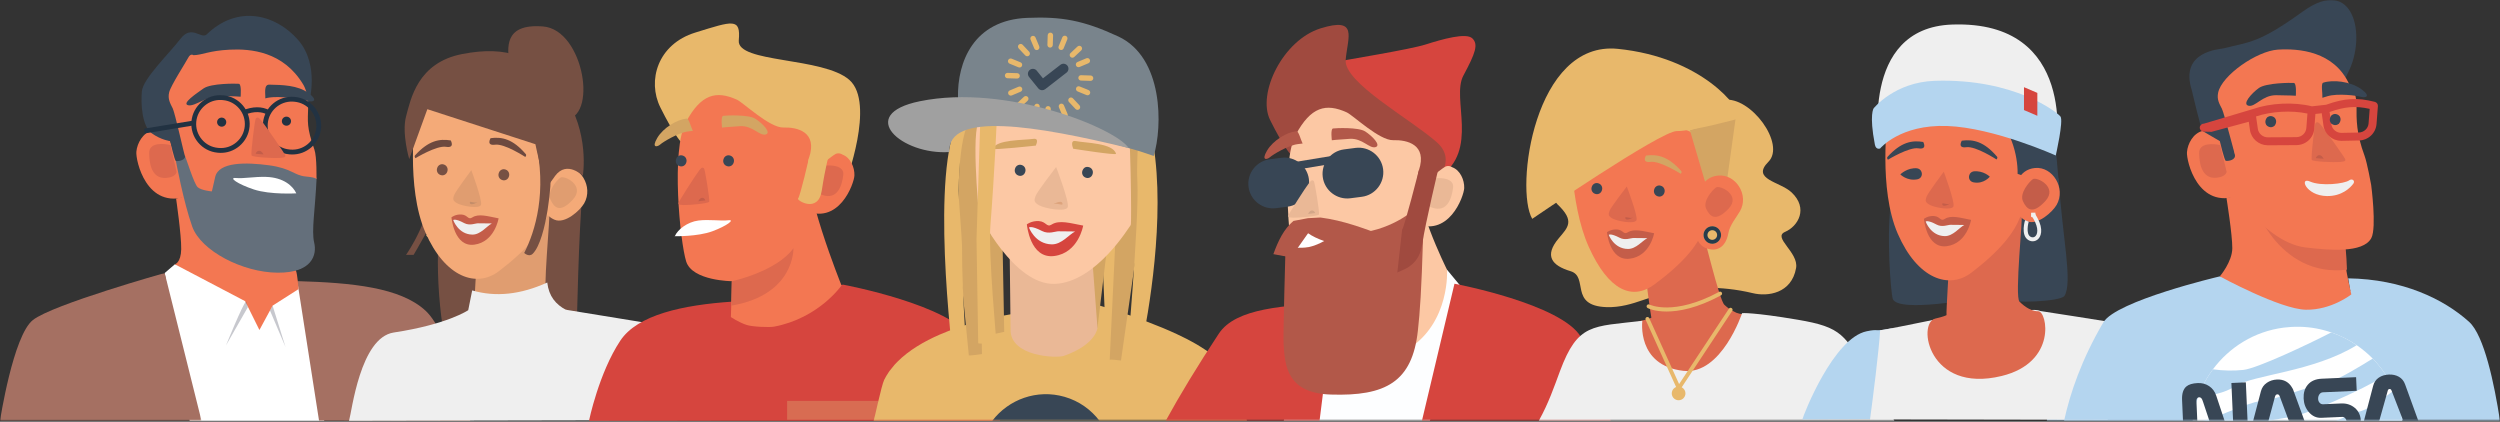 <?xml version="1.0" encoding="UTF-8"?>
<svg width="1257px" height="212px" viewBox="0 0 1257 212" version="1.1" xmlns="http://www.w3.org/2000/svg" xmlns:xlink="http://www.w3.org/1999/xlink">
    <rect x="0" y="0" width="1257" height="212" fill="#333333" stroke="none"/>
    <title>illlustration/teamA2</title>
    <defs>
        <polygon id="path-1" points="0 1.42108547e-14 101.326 1.42108547e-14 101.326 74.314 0 74.314"></polygon>
        <polygon id="path-3" points="0 211.585 1257 211.585 1257 0 0 0"></polygon>
    </defs>
    <g id="illlustration/teamA2" stroke="none" stroke-width="1" fill="none" fill-rule="evenodd">
        <g id="Group-256">
            <path d="M87.915,132.888 L82.805,137.271 L95.366,211.585 L162.917,211.585 C165.247,208.574 150.768,143.85 150.768,143.85 L87.915,132.888 Z" id="Fill-1" fill="#FFFFFF"></path>
            <path d="M103.817,92.938 C101.991,100.856 116.518,138.974 151.022,135.178 C150.94,127.826 150.115,119.537 150.115,119.537 C148.519,118.597 103.817,92.938 103.817,92.938" id="Fill-3" fill="#C1A7A7"></path>
            <path d="M150.282,100.277 C153.077,100.277 155.755,97.82 155.625,94.935 C155.495,92.04 153.278,89.592 150.282,89.592 C147.488,89.592 144.81,92.049 144.94,94.935 C145.07,97.829 147.287,100.277 150.282,100.277" id="Fill-5" fill="#DBC3C3"></path>
            <g id="Group-9" transform="translate(0.001, 137.271)">
                <mask id="mask-2" fill="white">
                    <use xlink:href="#path-1"></use>
                </mask>
                <g id="Clip-8"></g>
                <path d="M82.804,1.42108547e-14 C82.804,1.42108547e-14 26.523,15.8 16.554,23.624 C6.585,31.449 0,74.314 0,74.314 L101.326,74.314 L82.804,1.42108547e-14 Z" id="Fill-7" fill="#A57062" mask="url(#mask-2)"></path>
            </g>
            <path d="M149.475,141.353 C177.048,142.161 201.33,144.496 213.973,156.23 C226.616,167.964 236.427,211.585 236.427,211.585 L160.407,211.477 L149.475,141.353 Z" id="Fill-10" fill="#A57062"></path>
            <path d="M148.797,136.043 C149.576,137.891 150.101,145.368 150.101,145.368 L137.06,153.683 L130.437,165.924 L123.253,151.434 L87.915,132.887 C87.915,132.887 90.982,132.179 91.112,125.273 C91.243,118.368 88.54,99.885 88.54,99.885 C88.54,99.885 97.183,97.168 98.537,98.775 C99.892,100.382 148.797,136.043 148.797,136.043" id="Fill-12" fill="#F37752"></path>
            <path d="M76.542,65.636 C71.941,66.698 68.967,71.862 68.564,76.272 C68.161,80.683 73.639,105.642 94.296,98.635 L85.569,70.908 C85.569,70.908 81.236,69.03 79.341,67.868 C77.445,66.707 76.542,65.636 76.542,65.636" id="Fill-14" fill="#F37752"></path>
            <path d="M85.736,72.949 C82.457,72.106 75.012,71.426 75.016,76.862 C75.02,82.297 76.251,91.288 85.401,89.175 C88.469,88.467 88.8,86.54 88.8,86.54 L85.736,72.949 Z" id="Fill-16" fill="#DD694E"></path>
            <path d="M159.2,89.402 C158.49,105.396 156.523,115.93 157.971,121.992 C159.419,128.054 157.08,137.229 139.575,137.112 C122.07,136.996 101.039,126.18 96.654,113.921 C92.269,101.661 88.444,80.945 88.444,80.945 L93.109,78.761 C93.109,78.761 145.353,79.333 145.805,79.869 C146.256,80.404 159.2,89.402 159.2,89.402" id="Fill-18" fill="#646F7B"></path>
            <path d="M103.982,17.247 C101.14,20.003 96.444,12.111 90.765,19.5 C85.086,26.887 71.921,39.52 71.339,45.889 C70.758,52.261 71.401,63.468 76.252,66.984 C81.102,70.499 85.569,70.907 85.569,70.907 C85.569,70.907 87.747,80.772 88.444,80.945 C89.14,81.117 92.659,80.944 93.109,78.761 C93.558,76.579 89.125,59.373 86.82,54.468 C84.516,49.565 155.219,52.109 155.219,52.109 C155.219,52.109 161.109,32.843 149.776,19.948 C138.443,7.053 119.355,2.345 103.982,17.247" id="Fill-20" fill="#384655"></path>
            <path d="M97.268,27.752 C101.779,27.67 104.981,25.492 115.538,24.974 C126.094,24.455 142.405,25.888 152.37,42.356 C152.37,42.356 155.119,46.377 154.944,53.773 C154.769,61.169 154.087,63.914 158.065,75.148 C159.392,78.896 159.121,90.226 159.121,90.226 C159.121,90.226 159.707,89.291 153.751,88.747 C147.796,88.203 146.62,84.637 135.25,83.104 C123.88,81.572 109.894,81.283 108.185,89.032 C106.476,96.782 106.491,96.239 106.491,96.239 C106.491,96.239 101.246,95.777 99.395,94.126 C97.544,92.474 93.561,79.297 93.109,78.761 C92.658,78.226 88.086,57.055 86.821,54.469 C85.556,51.883 84.246,49.786 85.055,46.402 C85.865,43.017 93.436,31.355 94.652,28.995 C95.869,26.636 97.268,27.752 97.268,27.752" id="Fill-22" fill="#F37752"></path>
            <path d="M133.388,49.468 C133.567,47.508 132.434,42.498 135.341,42.556 C142.053,42.691 149.728,42.84 155.114,46.81 C160.499,50.78 156.935,51.442 154.995,50.771 C153.054,50.1 143.526,48.503 137.448,48.851 C134.773,49.003 133.388,49.468 133.388,49.468" id="Fill-24" fill="#384655"></path>
            <path d="M120.985,48.632 C120.985,48.632 121.567,42.262 120.078,42.126 C118.589,41.99 106.092,41.836 102.349,44.459 C98.607,47.082 91.175,52.107 94.605,52.915 C98.034,53.722 104.021,48.071 111.014,48.215 C118.007,48.36 120.985,48.632 120.985,48.632" id="Fill-26" fill="#384655"></path>
            <path d="M148.988,97.215 C147.316,93.603 142.655,89.201 133.73,88.944 C127.752,88.771 122.635,89.867 118.665,89.504 C114.695,89.141 119.389,92.535 127.647,95.266 C135.905,97.997 148.988,97.215 148.988,97.215" id="Fill-28" fill="#FFFFFF"></path>
            <path d="M111.695,59.146 L111.636,59.141 C110.388,59.027 109.273,59.955 109.159,61.203 C109.046,62.452 109.974,63.566 111.222,63.68 L111.279,63.686 C112.528,63.8 113.642,62.872 113.757,61.623 L113.757,61.623 C113.871,60.375 112.942,59.26 111.695,59.146" id="Fill-30" fill="#223242"></path>
            <path d="M144.267,58.663 L144.209,58.657 C142.961,58.544 141.846,59.471 141.732,60.719 C141.618,61.968 142.546,63.083 143.794,63.197 L143.852,63.203 C145.101,63.316 146.215,62.389 146.329,61.139 C146.444,59.892 145.515,58.776 144.267,58.663" id="Fill-32" fill="#223242"></path>
            <path d="M111.049,50.264 C108.117,50.178 105.279,51.159 102.988,53.067 C100.502,55.137 98.972,58.037 98.68,61.234 C98.389,64.431 99.367,67.561 101.437,70.047 C103.507,72.533 106.407,74.063 109.605,74.355 L109.944,74.386 C113.16,74.677 116.269,73.699 118.756,71.629 C121.241,69.559 122.772,66.658 123.064,63.462 C123.355,60.264 122.377,57.135 120.307,54.648 C118.237,52.162 115.337,50.633 112.139,50.34 L111.8,50.309 C111.548,50.286 111.299,50.271 111.049,50.264 M110.628,76.857 C110.327,76.849 110.025,76.83 109.722,76.802 L109.383,76.771 C105.542,76.42 102.058,74.584 99.572,71.599 C97.088,68.615 95.913,64.856 96.264,61.013 C96.615,57.172 98.451,53.687 101.436,51.202 C104.419,48.718 108.181,47.542 112.022,47.893 L112.361,47.924 C116.203,48.276 119.687,50.112 122.172,53.096 C124.656,56.08 125.831,59.84 125.48,63.682 C125.129,67.524 123.292,71.009 120.308,73.494 C117.559,75.783 114.152,76.96 110.628,76.857" id="Fill-34" fill="#223242"></path>
            <path d="M147.006,51.078 C140.69,50.893 135.22,55.67 134.637,62.049 C134.033,68.677 138.934,74.564 145.563,75.169 L145.902,75.2 C152.549,75.812 158.416,70.905 159.022,64.275 C159.314,61.078 158.335,57.949 156.264,55.462 C154.194,52.976 151.294,51.446 148.098,51.154 L147.758,51.123 C147.507,51.1 147.255,51.085 147.006,51.078 M146.583,77.671 C146.284,77.662 145.983,77.644 145.681,77.616 L145.341,77.585 C137.381,76.858 131.495,69.789 132.221,61.828 C132.949,53.866 140.009,47.967 147.98,48.707 L148.319,48.738 C152.16,49.089 155.644,50.926 158.129,53.91 C160.614,56.894 161.789,60.654 161.438,64.496 C160.738,72.154 154.169,77.892 146.583,77.671" id="Fill-36" fill="#223242"></path>
            <path d="M122.825,57.828 L121.852,55.606 C126.815,53.432 131.891,53.382 135.434,55.469 L134.202,57.559 C131.984,56.252 127.83,55.636 122.825,57.828" id="Fill-38" fill="#223242"></path>
            <polygon id="Fill-40" fill="#223242" points="72.761 67.079 72.495 64.668 97.269 60.616 97.535 63.028"></polygon>
            <path d="M131.083,60.241 C133.577,63.198 143.501,77.681 143.458,78.172 C143.412,78.662 143.863,79.197 140.841,79.415 C137.819,79.633 126.856,79.126 126.448,78.1 C126.041,77.075 128.105,59.969 128.645,59.524 C129.186,59.08 129.727,58.635 131.083,60.241" id="Fill-42" fill="#DD694E"></path>
            <path d="M132.494,77.664 C131.229,75.078 129.199,75.387 128.524,77.301 L132.494,77.664 Z" id="Fill-44" fill="#C45D49"></path>
            <path d="M123.742,151.485 C121.917,153.189 113.631,173.669 113.631,173.669 L124.61,154.467 L123.742,151.485 Z" id="Fill-46" fill="#2D2E44" opacity="0.265"></path>
            <polygon id="Fill-48" fill="#2D2E44" opacity="0.265" points="137.06 153.683 143.587 174.547 135.741 156.122"></polygon>
            <path d="M280.636,189.006 L281.978,189.049 C282.194,189.055 282.365,189.238 282.358,189.453 L282.315,190.795 C282.308,191.011 282.126,191.182 281.91,191.175 L280.568,191.132 C280.353,191.125 280.182,190.943 280.189,190.728 L280.231,189.386 C280.238,189.17 280.42,188.999 280.636,189.006" id="Fill-50" fill="#F4AA78"></path>
            <path d="M292.861,97.618 C291.004,114.24 289.966,165.608 289.966,165.608 C289.966,165.608 275.601,167.801 274.562,165.876 C273.524,163.951 274.507,109.875 274.507,109.875 L292.861,97.618 Z" id="Fill-52" fill="#765043"></path>
            <path d="M221.311,112.859 C218.1,133.189 221.913,178.425 228.762,182.048 C235.611,185.672 260.264,144.364 260.264,144.364 C260.264,144.364 257.592,124.605 252.832,124.454 C248.072,124.302 221.311,112.859 221.311,112.859" id="Fill-54" fill="#765043"></path>
            <path d="M251.618,203.387 L255.554,203.512 C256.187,203.532 256.688,204.066 256.668,204.699 L256.537,208.837 C256.517,209.469 255.983,209.971 255.35,209.95 L251.414,209.826 C250.781,209.805 250.28,209.271 250.3,208.639 L250.431,204.501 C250.451,203.868 250.985,203.367 251.618,203.387" id="Fill-56" fill="#EFEFEF"></path>
            <path d="M216.072,92.161 C217.91,108.798 204.162,128.14 204.162,128.14 L207.963,128.14 C207.963,128.14 219.484,108.828 220.887,102.973 C222.29,97.119 216.072,92.161 216.072,92.161" id="Fill-58" fill="#765043"></path>
            <path d="M221.093,108.16 C217.91,114.637 214.298,118.427 214.298,118.427 C214.298,118.427 215.719,120.245 217.434,119.183 C219.996,117.597 223.224,112.693 223.421,110.687 C223.75,107.338 221.093,108.16 221.093,108.16" id="Fill-60" fill="#E8B86B"></path>
            <path d="M276.134,106.275 C276.996,107.343 272.473,148.482 275.071,150.931 C275.99,151.798 280.011,155.827 284.461,155.727 C288.95,155.627 285.096,169.863 265.229,171.85 C227.474,175.625 223.37,161.49 232.776,159.397 C236.92,158.474 238.383,157.718 238.363,157.674 C238.079,157.066 239.871,128.583 239.871,128.583 L276.134,106.275 Z" id="Fill-62" fill="#E09D70"></path>
            <path d="M208.599,58.115 C208.883,58.723 203.941,94.009 213.856,116.784 C223.77,139.56 239.651,144.92 250.889,136.311 C262.127,127.701 278.863,112.973 276.895,97.095 C276.474,93.698 284.304,68.468 271.685,59.757 C223.855,26.74 208.599,58.115 208.599,58.115" id="Fill-64" fill="#F4AA78"></path>
            <path d="M236.984,85.553 C236.984,85.553 228.933,96.318 228.323,98.122 C227.712,99.925 227.407,100.827 229.873,102.218 C232.34,103.609 241.092,105.233 241.856,102.978 C242.619,100.724 236.984,85.553 236.984,85.553" id="Fill-66" fill="#E09D70"></path>
            <path d="M240.025,101.68 C237.949,102.342 235.8,100.581 236.263,102.123 C236.727,103.666 240.225,101.616 240.025,101.68" id="Fill-68" fill="#C48D69"></path>
            <path d="M250.7,109.789 C245.283,108.76 240.646,107.232 237.428,109.349 C235.31,110.743 235.199,108.072 232.09,107.856 C228.98,107.641 226.994,109.276 226.994,109.276 C226.994,109.276 228.242,124.389 238.499,123.014 C248.757,121.638 250.7,109.789 250.7,109.789" id="Fill-70" fill="#C45D49"></path>
            <path d="M247.277,112.375 C247.404,112.324 243.117,112.314 240.343,112.273 C239.035,112.254 236.16,113.644 233.41,112.171 C228.703,109.653 227.885,110.658 227.885,110.658 C227.885,110.658 230.409,117.855 237.48,117.958 C241.64,118.019 244.849,113.59 247.277,112.375 C248.079,111.974 247.277,112.375 247.277,112.375" id="Fill-72" fill="#EFEFEF"></path>
            <path d="M254.319,85.299 L254.117,85.225 C252.779,84.746 251.301,85.484 250.833,86.865 L250.763,87.075 C250.295,88.457 251.007,89.981 252.345,90.46 L252.547,90.534 C253.885,91.013 255.362,90.275 255.83,88.894 L255.901,88.684 C256.369,87.302 255.657,85.778 254.319,85.299" id="Fill-74" fill="#765043"></path>
            <path d="M223.348,82.781 L223.146,82.708 C221.808,82.228 220.33,82.966 219.862,84.348 L219.792,84.557 C219.324,85.939 220.036,87.463 221.374,87.943 L221.576,88.016 C222.914,88.496 224.391,87.758 224.859,86.376 L224.93,86.167 C225.398,84.785 224.686,83.261 223.348,82.781" id="Fill-76" fill="#765043"></path>
            <path d="M226.636,70.606 C220.921,69.672 215.454,70.695 208.728,78.064 C208.096,78.757 208.914,79.532 208.914,79.532 C208.914,79.532 219.571,73.03 224.245,73.821 C228.92,74.613 226.636,70.606 226.636,70.606" id="Fill-78" fill="#6D493F"></path>
            <path d="M246.671,69.468 C252.413,68.703 257.845,69.886 264.336,77.448 C264.947,78.159 264.104,78.91 264.104,78.91 C264.104,78.91 253.656,72.099 248.959,72.752 C244.262,73.406 246.671,69.468 246.671,69.468" id="Fill-80" fill="#6D493F"></path>
            <path d="M282.867,83.699 C291.69,82.856 298.518,93.867 293.719,102.259 C291.74,105.719 284.102,112.772 278.812,110.469 C268.987,106.192 273.118,93.65 273.118,93.65 C273.118,93.65 274.044,84.542 282.867,83.699" id="Fill-82" fill="#F4AA78"></path>
            <path d="M281.773,89.314 C283.693,87.98 294.551,93.276 288.034,100.352 C281.516,107.427 278.634,104.37 276.789,100.421 C274.944,96.472 279.853,90.647 281.773,89.314" id="Fill-84" fill="#E09D70"></path>
            <path d="M255.746,31.02 C255.746,25.181 252.427,11.65 273.065,13.306 C293.702,14.962 301.001,60.217 283.483,60.217 C265.965,60.217 255.746,31.02 255.746,31.02" id="Fill-86" fill="#765043"></path>
            <path d="M214.87,54.904 C214.717,55.366 205.762,79.992 205.762,79.992 C205.762,79.992 201.893,66.914 204.189,58.444 C206.485,49.974 209.921,31.513 232.388,27.167 C254.856,22.821 269.851,27.906 283.294,47.235 C296.736,66.565 293.044,88.404 293.044,88.404 C293.044,88.404 285.097,80.457 279.137,88.404 C277.451,90.652 276.11,93.32 274.724,92.86 C273.338,92.401 269.203,72.51 269.203,72.51 L214.87,54.904 Z" id="Fill-88" fill="#765043"></path>
            <path d="M269.202,70.523 C275.163,96.351 269.202,116.219 263.563,127.182 C263.563,127.182 265.978,129.498 267.899,127.552 C275.163,120.193 277.582,88.825 276.707,88.661" id="Fill-90" fill="#765043"></path>
            <path d="M362.152,211.217 C362.152,206.669 352.457,168.37 325.412,162.4 L284.461,155.728 C279.573,153.112 275.974,149.095 275.163,142.048 C261.789,148.133 249.202,149.479 237.414,146.021 L235.427,155.955 C235.427,155.955 225.074,163.087 197.952,167.192 C181.082,169.744 176.874,207.11 175.495,211.585 L362.152,211.217 Z" id="Fill-92" fill="#EFEFEF"></path>
            <path d="M425.101,91.866 C425.101,91.866 440.266,51.873 427.088,40.21 C413.909,28.546 370.436,31.808 371.458,20.342 C372.479,8.875 368.583,10.505 349.603,16.368 C330.623,22.231 325.351,40.596 332.027,54.01 C338.703,67.424 342.154,71.074 342.154,71.074" id="Fill-94" fill="#E8B86B"></path>
            <path d="M502.868,211.585 C500.409,195.122 496.186,183.885 488.075,170.068 C478.268,153.359 424.466,143.229 424.466,143.229 L423.904,143.126 L368.189,152.356 L368.276,151.654 C343.25,153.337 320.499,158.268 311.854,171.337 C301.084,187.62 296.144,211.585 296.144,211.585 L502.868,211.585 Z" id="Fill-96" fill="#D6453E"></path>
            <path d="M423.586,77.724 C427.621,79.191 429.733,84.17 429.608,88.186 C429.483,92.203 421.777,114.072 403.909,105.472 L402.515,91.151 C402.515,91.151 418.299,78.238 420.139,77.403 C421.978,76.567 423.586,77.724 423.586,77.724" id="Fill-98" fill="#F37752"></path>
            <path d="M414.761,83.316 C417.814,82.92 424.608,83.133 424.003,88.028 C423.397,92.922 421.291,100.882 413.266,97.965 C410.576,96.987 410.491,95.215 410.491,95.215 L414.761,83.316 Z" id="Fill-100" fill="#DD694E"></path>
            <path d="M370.559,50.143 C373.719,51.577 386.982,64.333 393.907,64.114 C400.833,63.895 411.169,66.246 406.803,79.279 C402.438,92.313 423.115,143.522 423.115,143.522 C423.115,143.522 411.733,160.004 389.165,164.242 C386.923,164.663 378.396,164.357 375.432,163.39 C371.409,162.078 367.485,159.417 367.485,159.417 L368.053,141.39 C368.053,141.39 348.072,141.263 345.005,131.46 C341.938,121.658 337.307,75.51 344.878,61.41 C352.465,47.278 360.071,45.384 370.559,50.143" id="Fill-102" fill="#F37752"></path>
            <path d="M367.856,141.445 C367.856,141.445 390.497,136.572 398.937,124.806 C398.937,124.806 399.799,148.237 367.766,153.661 L367.856,141.445 Z" id="Fill-104" fill="#DD694E"></path>
            <path d="M348.362,65.8 C347.511,64.23 346.382,59.495 345.23,59.607 C340.526,60.062 333.534,64.141 330.453,69.382 C327.373,74.623 330.588,73.898 331.969,72.643 C333.351,71.387 341.108,66.68 345.944,66.093 L348.362,65.8 Z" id="Fill-106" fill="#D3A563"></path>
            <path d="M363.048,64.156 C363.048,64.156 362.301,58.4 363.649,58.226 C364.997,58.051 376.348,57.482 379.838,59.731 C383.329,61.98 388.063,66.769 384.974,67.619 C381.886,68.469 378.443,63.063 372.094,63.435 C365.744,63.807 363.048,64.156 363.048,64.156" id="Fill-108" fill="#D3A563"></path>
            <path d="M339.324,118.721 C340.719,115.389 345.71,111.591 351.103,110.893 C356.496,110.195 362.568,111.209 366.163,110.743 C369.758,110.278 365.609,113.516 358.199,116.277 C350.789,119.037 338.875,118.779 338.875,118.779" id="Fill-110" fill="#FFFFFF"></path>
            <path d="M351.777,85.377 C349.612,88.144 341.09,101.617 341.147,102.06 C341.205,102.503 340.813,103.004 343.567,103.097 C346.32,103.191 356.265,102.353 356.599,101.41 C356.934,100.466 354.473,85.028 353.967,84.643 C353.46,84.259 352.953,83.874 351.777,85.377" id="Fill-112" fill="#DD694E"></path>
            <path d="M351.092,101.222 C352.153,98.834 354.008,99.044 354.687,100.756 L351.092,101.222 Z" id="Fill-114" fill="#C45D49"></path>
            <path d="M406.803,79.279 C406.803,79.279 402.248,99.048 401.26,99.813 C400.272,100.578 411.393,107.592 413.181,95.839 C414.969,84.086 416.907,77.3 416.907,77.3 L406.803,79.279 Z" id="Fill-116" fill="#E8B86B"></path>
            <path d="M343.485,78.295 L343.283,78.222 C341.945,77.742 340.467,78.48 339.999,79.862 L339.929,80.071 C339.461,81.453 340.173,82.977 341.511,83.457 L341.713,83.53 C343.051,84.01 344.528,83.272 344.996,81.89 L345.067,81.681 C345.535,80.299 344.823,78.775 343.485,78.295" id="Fill-118" fill="#384655"></path>
            <path d="M367.326,78.295 L367.124,78.222 C365.786,77.742 364.308,78.48 363.84,79.862 L363.77,80.071 C363.302,81.453 364.014,82.977 365.352,83.457 L365.554,83.53 C366.892,84.01 368.369,83.272 368.837,81.89 L368.908,81.681 C369.376,80.299 368.664,78.775 367.326,78.295" id="Fill-120" fill="#384655"></path>
            <mask id="mask-4" fill="white">
                <use xlink:href="#path-3"></use>
            </mask>
            <g id="Clip-123"></g>
            <polygon id="Fill-122" fill="#D86C52" mask="url(#mask-4)" points="395.769 211.102 441.609 211.102 441.609 201.572 395.769 201.572"></polygon>
            <path d="M626.959,211.585 C626.163,208.854 625.296,198.871 624.361,196.642 C623.755,195.213 623.119,193.891 622.453,192.649 C621.941,191.684 621.427,190.799 620.857,189.94 C620.625,189.553 620.367,189.165 620.107,188.804 C616.243,183.203 611.061,178.997 603.588,174.312 C602.232,173.455 600.821,172.624 599.3,171.816 C598.421,171.327 597.54,170.865 596.607,170.374 C596.233,170.173 595.833,169.97 595.432,169.795 C594.23,169.187 592.975,168.577 591.719,167.995 C587.042,165.813 582.115,163.785 577.345,161.979 C574.184,160.739 571.127,159.639 568.257,158.625 C567.104,158.209 565.977,157.821 564.903,157.461 C557.309,154.888 551.933,153.361 551.933,153.361 C551.77,153.383 551.579,153.404 551.361,153.451 C550.187,153.685 548.184,154.408 545.659,155.359 C538.657,158.065 527.738,162.818 519.49,165.458 L518.803,164.894 L517.64,163.935 L510.026,157.699 C509.917,157.723 509.235,157.837 508.09,158.045 C506.398,158.344 503.753,158.802 500.421,159.537 C498.482,159.937 496.351,160.438 494.027,161.016 C493.862,161.065 493.699,161.114 493.534,161.163 C491.211,161.74 488.747,162.448 486.173,163.234 C485.926,163.308 485.68,163.382 485.405,163.481 C483.762,163.972 482.091,164.515 480.417,165.113 C479.704,165.362 478.99,165.637 478.276,165.913 C477.7,166.112 477.151,166.311 476.602,166.538 C476.575,166.537 476.547,166.564 476.547,166.564 L472.617,168.174 C464.669,171.611 456.959,176.113 451.215,181.897 C450.712,182.37 450.235,182.87 449.785,183.398 L447.328,186.439 C447.186,186.652 447.017,186.863 446.874,187.076 C446.021,188.323 445.247,189.628 444.581,190.963 C443.16,193.847 439.73,210.464 439.26,211.585 L626.959,211.585 Z" id="Fill-124" fill="#E8B86B" mask="url(#mask-4)"></path>
            <path d="M562.792,118.433 C563.661,120.034 560.365,163.122 560.365,163.122 L555.617,160.949 L554.076,123.671 L562.792,118.433 Z" id="Fill-125" fill="#E8B86B" mask="url(#mask-4)"></path>
            <polygon id="Fill-126" fill="#D3A563" mask="url(#mask-4)" points="504.027 119.314 504.922 166.849 495.911 168.781 497.965 113.531"></polygon>
            <polygon id="Fill-127" fill="#D3A563" mask="url(#mask-4)" points="556.819 123.053 546.315 125.419 546.929 165.294 551.809 164.886"></polygon>
            <path d="M487.123,178.642 C487.413,178.949 493.729,178.042 493.729,178.042 C493.729,178.042 492.769,124.355 493.855,110.726 C495.814,86.157 497.903,56.025 497.566,55.765 C497.043,55.36 483.215,56.871 483.215,56.871 L481.256,118.592 L487.123,178.642 Z" id="Fill-128" fill="#D3A563" mask="url(#mask-4)"></path>
            <path d="M579.579,69.868 L563.468,65.343 C563.468,65.343 557.67,186.67 557.971,180.944 C557.993,180.526 563.632,181.273 563.632,181.273 L579.579,69.868 Z" id="Fill-129" fill="#D3A563" mask="url(#mask-4)"></path>
            <path d="M549.173,129.853 L551.81,164.886 C551.81,164.886 551.158,173.223 534.95,178.916 C531.248,180.216 507.912,179.336 508.119,165.738 C508.14,164.382 507.658,125.59 507.658,125.59 L549.173,129.853 Z" id="Fill-130" fill="#EAB896" mask="url(#mask-4)"></path>
            <path d="M522.473,43.568 C522.473,43.568 529.693,40.383 530.274,40.392 C530.855,40.401 565.669,56.016 566.984,58.749 C568.299,61.482 569.115,112.58 568.525,113.152 C567.935,113.725 551.212,141.88 530.461,142.727 C509.71,143.575 492.232,107.647 492.232,107.647 C492.232,107.647 487.364,58.568 493.751,59.808 C494.437,59.941 522.473,43.568 522.473,43.568" id="Fill-131" fill="#FCC8A4" mask="url(#mask-4)"></path>
            <path d="M520.804,73.21 C521.436,71.777 522.184,69.431 519.613,69.815 C514.715,70.546 500.816,70.082 499.196,74.811 C498.925,75.603 520.804,73.21 520.804,73.21" id="Fill-132" fill="#D3A563" mask="url(#mask-4)"></path>
            <path d="M539.589,74.782 C539.005,73.118 538.333,70.405 540.891,70.929 C545.762,71.926 559.67,71.848 561.134,77.323 C561.379,78.24 539.589,74.782 539.589,74.782" id="Fill-133" fill="#D3A563" mask="url(#mask-4)"></path>
            <path d="M531.025,83.976 C531.025,83.976 521.418,96.428 520.69,98.516 C519.963,100.603 519.599,101.647 522.548,103.26 C525.497,104.873 535.957,106.763 536.867,104.154 C537.776,101.545 531.025,83.976 531.025,83.976" id="Fill-134" fill="#EAB896" mask="url(#mask-4)"></path>
            <path d="M529.677,102.646 C532.156,101.882 534.727,103.923 534.171,102.137 C533.616,100.351 529.439,102.719 529.677,102.646" id="Fill-135" fill="#DDA37C" mask="url(#mask-4)"></path>
            <path d="M490.083,53.705 C487.431,62.386 482.66,63.713 481.977,95.875 C481.906,99.207 483.709,120.273 483.702,123.521 C483.64,151.629 486.831,184.039 485.791,183.85 C484.632,183.638 479.904,185.787 479.904,185.787 C479.904,185.787 468.377,98.576 479.733,65.355 C486.546,45.423 503.878,25.064 533.186,23.838 C611.342,20.57 572.252,182.313 572.252,182.313 L566.387,183.207 C566.387,183.207 572.85,110.702 571.876,91.348 C570.985,73.642 574.978,61.449 568.152,51.46 C561.327,41.472 490.083,53.705 490.083,53.705" id="Fill-136" fill="#E8B86B" mask="url(#mask-4)"></path>
            <path d="M544.628,113.427 C538.154,112.229 532.611,110.455 528.769,112.902 C526.239,114.513 526.103,111.421 522.388,111.168 C518.672,110.915 516.3,112.805 516.3,112.805 C516.3,112.805 517.809,130.302 530.065,128.722 C542.32,127.141 544.628,113.427 544.628,113.427" id="Fill-137" fill="#D6453E" mask="url(#mask-4)"></path>
            <path d="M540.54,116.416 C540.692,116.357 535.569,116.34 532.254,116.29 C530.692,116.266 527.258,117.871 523.969,116.164 C518.342,113.243 517.366,114.406 517.366,114.406 C517.366,114.406 520.39,122.739 528.839,122.868 C533.811,122.944 537.64,117.82 540.54,116.416 C541.498,115.952 540.54,116.416 540.54,116.416" id="Fill-138" fill="#EFEFEF" mask="url(#mask-4)"></path>
            <path d="M481.669,49.18 C481.298,31.035 489.588,10.084 516.487,8.981 C533.779,8.272 544.628,10.182 562.206,18.299 C585.063,28.853 584.576,63.752 580.077,78.417 L572.867,75.989 L567.501,74.456 L481.669,49.18 Z" id="Fill-139" fill="#79848C" mask="url(#mask-4)"></path>
            <path d="M491.844,172.599 C492.134,172.905 501.084,172.851 501.084,172.851 C501.084,172.851 496.878,127.16 497.965,113.531 C499.924,88.963 501.658,54.461 501.256,54.319 C496.354,52.602 493.096,54.06 493.096,54.06 L490.992,120.368 L491.844,172.599 Z" id="Fill-140" fill="#E8B86B" mask="url(#mask-4)"></path>
            <path d="M536.7,33.011 C535.858,31.926 534.291,31.728 533.194,32.566 L524.396,39.387 L521.276,35.533 C520.853,35.012 520.254,34.687 519.583,34.618 C518.923,34.548 518.265,34.747 517.757,35.166 C516.691,36.035 516.527,37.611 517.394,38.68 L522.056,44.434 C522.514,44.999 523.19,45.334 523.917,45.357 C523.931,45.358 523.944,45.358 523.957,45.359 L523.965,45.359 C524.529,45.365 525.083,45.179 525.526,44.835 L536.255,36.516 C536.784,36.107 537.121,35.517 537.203,34.853 C537.288,34.192 537.107,33.538 536.7,33.011" id="Fill-141" fill="#384655" mask="url(#mask-4)"></path>
            <path d="M526.817,60.881 C526.802,60.881 526.788,60.881 526.773,60.88 C526.025,60.857 525.438,60.231 525.461,59.483 L525.614,54.651 C525.638,53.902 526.271,53.298 527.012,53.339 C527.76,53.362 528.348,53.988 528.324,54.736 L528.171,59.569 C528.148,60.302 527.546,60.881 526.817,60.881" id="Fill-142" fill="#E8B86B" mask="url(#mask-4)"></path>
            <path d="M527.989,23.944 C527.974,23.944 527.96,23.944 527.945,23.943 C527.197,23.92 526.61,23.294 526.633,22.546 L526.786,17.714 C526.81,16.965 527.435,16.339 528.184,16.402 C528.932,16.425 529.52,17.051 529.496,17.799 L529.343,22.632 C529.32,23.365 528.718,23.944 527.989,23.944" id="Fill-143" fill="#E8B86B" mask="url(#mask-4)"></path>
            <path d="M511.412,39.501 C511.397,39.501 511.383,39.501 511.368,39.5 L506.565,39.348 C505.817,39.324 505.23,38.698 505.253,37.95 C505.277,37.202 505.908,36.602 506.651,36.639 L511.454,36.791 C512.202,36.814 512.789,37.44 512.766,38.189 C512.743,38.922 512.14,39.501 511.412,39.501" id="Fill-144" fill="#E8B86B" mask="url(#mask-4)"></path>
            <path d="M548.349,40.673 C548.334,40.673 548.32,40.673 548.305,40.672 L543.502,40.52 C542.754,40.496 542.167,39.87 542.19,39.122 C542.214,38.374 542.843,37.741 543.588,37.811 L548.391,37.963 C549.139,37.986 549.726,38.612 549.703,39.361 C549.68,40.094 549.078,40.673 548.349,40.673" id="Fill-145" fill="#E8B86B" mask="url(#mask-4)"></path>
            <path d="M512.253,54.3 C511.891,54.3 511.531,54.156 511.264,53.872 C510.752,53.326 510.779,52.469 511.325,51.956 L514.838,48.658 C515.386,48.147 516.244,48.174 516.754,48.719 C517.267,49.265 517.24,50.122 516.694,50.635 L513.18,53.933 C512.919,54.178 512.585,54.3 512.253,54.3" id="Fill-146" fill="#E8B86B" mask="url(#mask-4)"></path>
            <path d="M539.191,29.02 C538.829,29.02 538.469,28.876 538.202,28.592 C537.69,28.046 537.717,27.189 538.263,26.676 L541.776,23.378 C542.323,22.867 543.181,22.894 543.692,23.439 C544.205,23.985 544.178,24.842 543.632,25.355 L540.118,28.653 C539.857,28.898 539.523,29.02 539.191,29.02" id="Fill-147" fill="#E8B86B" mask="url(#mask-4)"></path>
            <path d="M516.487,28.299 C516.125,28.299 515.765,28.155 515.498,27.871 L512.201,24.358 C511.689,23.812 511.716,22.953 512.261,22.442 C512.808,21.929 513.666,21.957 514.177,22.502 L517.475,26.016 C517.987,26.562 517.96,27.42 517.414,27.932 C517.153,28.177 516.819,28.299 516.487,28.299" id="Fill-148" fill="#E8B86B" mask="url(#mask-4)"></path>
            <path d="M541.768,55.237 C541.406,55.237 541.046,55.093 540.779,54.809 L537.482,51.296 C536.97,50.75 536.997,49.891 537.542,49.38 C538.089,48.867 538.947,48.895 539.458,49.44 L542.756,52.954 C543.268,53.5 543.241,54.358 542.695,54.87 C542.434,55.115 542.1,55.237 541.768,55.237" id="Fill-149" fill="#E8B86B" mask="url(#mask-4)"></path>
            <path d="M542.274,33.78 C541.744,33.78 541.241,33.468 541.024,32.949 C540.734,32.259 541.059,31.464 541.75,31.175 L546.209,29.305 C546.898,29.014 547.693,29.342 547.982,30.031 C548.272,30.721 547.947,31.516 547.256,31.805 L542.797,33.675 C542.627,33.747 542.449,33.78 542.274,33.78" id="Fill-150" fill="#E8B86B" mask="url(#mask-4)"></path>
            <path d="M508.226,48.082 C507.698,48.082 507.195,47.771 506.976,47.254 C506.685,46.563 507.009,45.769 507.699,45.478 L512.128,43.608 C512.817,43.32 513.613,43.64 513.904,44.33 C514.195,45.02 513.872,45.815 513.182,46.106 L508.752,47.976 C508.58,48.048 508.402,48.082 508.226,48.082" id="Fill-151" fill="#E8B86B" mask="url(#mask-4)"></path>
            <path d="M535.55,59.264 C535.02,59.264 534.517,58.952 534.3,58.433 L532.43,53.974 C532.141,53.284 532.466,52.489 533.156,52.2 C533.847,51.91 534.641,52.236 534.93,52.925 L536.8,57.384 C537.089,58.075 536.764,58.869 536.073,59.159 C535.903,59.231 535.725,59.264 535.55,59.264" id="Fill-152" fill="#E8B86B" mask="url(#mask-4)"></path>
            <path d="M521.277,25.188 C520.747,25.188 520.244,24.876 520.027,24.356 L518.158,19.897 C517.868,19.207 518.194,18.413 518.884,18.124 C519.576,17.834 520.369,18.16 520.658,18.85 L522.527,23.309 C522.816,24 522.491,24.793 521.8,25.083 C521.629,25.155 521.452,25.188 521.277,25.188" id="Fill-153" fill="#E8B86B" mask="url(#mask-4)"></path>
            <path d="M512.092,33.843 L507.634,32.012 C506.942,31.728 506.611,30.936 506.896,30.244 C507.18,29.551 507.971,29.219 508.665,29.505 L513.123,31.336 C513.815,31.62 514.146,32.412 513.861,33.104 C513.646,33.629 513.14,33.945 512.607,33.945 C512.436,33.945 512.261,33.913 512.092,33.843 Z" id="Fill-154" fill="#E8B86B" mask="url(#mask-4)"></path>
            <path d="M546.807,47.908 C546.636,47.908 546.461,47.877 546.292,47.806 L541.834,45.975 C541.142,45.691 540.811,44.9 541.096,44.208 C541.38,43.514 542.171,43.182 542.865,43.468 L547.323,45.3 C548.015,45.584 548.346,46.376 548.061,47.068 C547.846,47.593 547.34,47.908 546.807,47.908" id="Fill-155" fill="#E8B86B" mask="url(#mask-4)"></path>
            <path d="M533.544,25.14 C533.373,25.14 533.2,25.108 533.032,25.039 C532.339,24.756 532.006,23.965 532.29,23.272 L534.122,18.785 C534.405,18.091 535.198,17.761 535.89,18.042 C536.583,18.326 536.915,19.117 536.632,19.81 L534.799,24.297 C534.585,24.823 534.078,25.14 533.544,25.14" id="Fill-156" fill="#E8B86B" mask="url(#mask-4)"></path>
            <path d="M519.58,59.34 C519.409,59.34 519.236,59.308 519.068,59.239 C518.375,58.956 518.042,58.165 518.326,57.472 L520.158,52.985 C520.441,52.291 521.233,51.961 521.926,52.242 C522.619,52.526 522.951,53.317 522.668,54.01 L520.835,58.497 C520.621,59.023 520.114,59.34 519.58,59.34" id="Fill-157" fill="#E8B86B" mask="url(#mask-4)"></path>
            <path d="M567.501,74.456 C561.307,64.639 506.205,41.952 462.49,50.905 C429.896,57.579 453.569,78.104 477.341,76.437 C476.304,55.815 521.007,63.103 567.501,74.456" id="Fill-158" fill="#A0A0A0" mask="url(#mask-4)"></path>
            <path d="M513.907,83.05 L513.705,82.977 C512.367,82.497 510.889,83.235 510.421,84.617 L510.351,84.826 C509.883,86.208 510.595,87.732 511.933,88.212 L512.135,88.285 C513.473,88.765 514.95,88.027 515.418,86.645 L515.489,86.436 C515.957,85.054 515.245,83.53 513.907,83.05" id="Fill-159" fill="#384655" mask="url(#mask-4)"></path>
            <path d="M547.78,84.126 C549.118,84.606 549.83,86.13 549.362,87.512 L549.291,87.721 C548.823,89.103 547.346,89.841 546.008,89.361 L545.806,89.288 C544.468,88.808 543.756,87.284 544.224,85.902 L544.294,85.693 C545.042,83.977 546.307,83.621 547.78,84.126" id="Fill-160" fill="#384655" mask="url(#mask-4)"></path>
            <path d="M552.821,211.585 C548.554,205.971 542.538,201.613 535.24,199.516 C521.408,195.54 507.138,200.785 498.914,211.585 L552.821,211.585 Z" id="Fill-161" fill="#384655" mask="url(#mask-4)"></path>
            <path d="M736.215,146.056 L727.585,135.651 C727.585,135.651 654.205,151.075 655.49,153.136 C656.775,155.197 645.476,211.585 645.476,211.585 L718.961,211.585 L736.215,146.056 Z" id="Fill-162" fill="#FDFEFF" mask="url(#mask-4)"></path>
            <path d="M663.467,211.585 L670.904,152.061 C645.878,153.744 621.453,154.702 612.809,167.772 C602.147,183.89 593.328,198.443 586.123,211.585 L663.467,211.585 Z" id="Fill-163" fill="#D6453E" mask="url(#mask-4)"></path>
            <path d="M666.94,31.995 C676.601,30.061 708.515,25.013 716.916,22.336 C725.318,19.659 737.22,16.301 740.301,19.301 C743.382,22.301 741.918,26.571 735.777,38.022 C729.636,49.473 743.866,75.521 723.799,88.886" id="Fill-164" fill="#D6453E" mask="url(#mask-4)"></path>
            <path d="M715.625,97.081 C715.625,97.081 735.578,83.158 722.399,71.494 C709.22,59.83 675.58,41.528 676.602,30.061 C677.623,18.595 683.026,8.373 664.046,14.237 C645.067,20.1 631.953,46.963 638.629,60.377 C645.305,73.792 648.756,77.441 648.756,77.441" id="Fill-165" fill="#A04A3F" mask="url(#mask-4)"></path>
            <path d="M730.187,84.091 C734.222,85.557 736.334,90.537 736.209,94.553 C736.084,98.57 728.378,120.439 710.51,111.839 L709.116,97.518 C709.116,97.518 724.9,84.605 726.74,83.77 C728.579,82.934 730.187,84.091 730.187,84.091" id="Fill-166" fill="#FCC8A4" mask="url(#mask-4)"></path>
            <path d="M721.362,89.684 C724.415,89.288 731.209,89.501 730.604,94.396 C729.998,99.29 727.892,107.25 719.867,104.333 C717.177,103.355 717.092,101.583 717.092,101.583 L721.362,89.684 Z" id="Fill-167" fill="#EAB896" mask="url(#mask-4)"></path>
            <path d="M677.16,56.51 C680.32,57.944 693.583,70.7 700.508,70.481 C707.434,70.262 717.77,72.612 713.404,85.646 C709.039,98.68 727.585,135.651 727.585,135.651 C727.585,135.651 729.205,161.962 708.283,175.331 C687.361,188.7 675.329,184.141 675.329,184.141 L674.654,147.757 C674.654,147.757 654.673,147.63 651.606,137.827 C648.539,128.025 643.908,81.877 651.479,67.777 C659.066,53.645 666.672,51.751 677.16,56.51" id="Fill-168" fill="#FCC8A4" mask="url(#mask-4)"></path>
            <path d="M677.181,143.099 C677.181,143.099 698.397,139.14 706.837,127.374 C706.837,127.374 707.7,150.805 675.666,156.229 L677.181,143.099 Z" id="Fill-169" fill="#DD694E" mask="url(#mask-4)"></path>
            <polygon id="Fill-170" fill="#384655" mask="url(#mask-4)" points="647.865 85.968 647.225 82.085 670.235 78.296 670.876 82.178"></polygon>
            <path d="M678.963,99.692 L684.738,98.943 C691.497,98.065 696.309,91.817 695.432,85.058 L695.432,85.058 C694.555,78.299 688.307,73.487 681.548,74.364 L675.773,75.113 C669.014,75.99 664.202,82.238 665.079,88.998 L665.079,88.998 C665.956,95.757 672.204,100.569 678.963,99.692" id="Fill-171" fill="#384655" mask="url(#mask-4)"></path>
            <path d="M641.641,104.665 L647.416,103.916 C654.175,103.038 658.987,96.79 658.11,90.031 L658.11,90.031 C657.233,83.272 650.985,78.46 644.226,79.337 L638.451,80.086 C631.692,80.963 626.88,87.211 627.757,93.971 L627.757,93.971 C628.634,100.73 634.882,105.542 641.641,104.665" id="Fill-172" fill="#384655" mask="url(#mask-4)"></path>
            <path d="M654.963,72.168 C654.112,70.597 652.983,65.862 651.831,65.975 C647.127,66.43 640.135,70.508 637.054,75.749 C633.974,80.99 637.189,80.266 638.57,79.01 C639.952,77.754 647.709,73.047 652.545,72.46 L654.963,72.168 Z" id="Fill-173" fill="#B25849" mask="url(#mask-4)"></path>
            <path d="M669.649,70.523 C669.649,70.523 668.902,64.767 670.25,64.593 C671.598,64.418 682.949,63.849 686.439,66.098 C689.93,68.347 694.664,73.136 691.575,73.986 C688.487,74.836 685.044,69.43 678.695,69.802 C672.345,70.174 669.649,70.523 669.649,70.523" id="Fill-174" fill="#B25849" mask="url(#mask-4)"></path>
            <path d="M645.925,125.088 C647.32,121.756 652.311,117.958 657.704,117.26 C663.097,116.562 669.169,117.576 672.764,117.11 C676.359,116.645 672.21,119.883 664.8,122.644 C657.39,125.404 645.476,125.146 645.476,125.146" id="Fill-175" fill="#FFFFFF" mask="url(#mask-4)"></path>
            <path d="M658.378,91.744 C656.213,94.511 647.691,107.984 647.748,108.427 C647.806,108.87 647.414,109.371 650.168,109.464 C652.922,109.558 662.866,108.72 663.2,107.777 C663.535,106.833 661.074,91.395 660.568,91.01 C660.061,90.626 659.554,90.241 658.378,91.744" id="Fill-176" fill="#EAB896" mask="url(#mask-4)"></path>
            <path d="M657.693,107.59 C658.754,105.202 660.609,105.412 661.288,107.124 L657.693,107.59 Z" id="Fill-177" fill="#D3A688" mask="url(#mask-4)"></path>
            <path d="M646.308,126.479 C646.308,126.479 645.1,168.622 645.383,172.95 C646.072,183.495 646.818,197.672 669.116,198.383 C696.687,199.262 710.091,192.074 712.909,166.261 C713.956,156.661 714.688,146.789 715.534,119.105 C715.893,107.398 709.976,106.354 709.976,106.354 C709.976,106.354 695.657,118.474 676.299,117.158 C670.543,116.766 663.407,124.733 654.663,124.558 C645.922,124.384 646.308,126.479 646.308,126.479" id="Fill-178" fill="#B25849" mask="url(#mask-4)"></path>
            <path d="M657.626,109.701 L663.929,109.366 C675.576,110.889 685.558,114.764 695.657,118.473 L681.75,125.055 C668.698,122.797 661.712,120.129 657.705,117.26 L649.118,129.435 L640.251,127.781 C642.608,121.231 645.479,115.184 650.337,111.085 L657.626,109.701 Z" id="Fill-179" fill="#B25849" mask="url(#mask-4)"></path>
            <path d="M702.549,137.184 C702.903,136.079 713.199,135.084 714.987,123.332 C716.775,111.579 723.508,83.668 723.508,83.668 L713.404,85.647 C713.404,85.647 705.986,114.645 704.998,115.41" id="Fill-180" fill="#A04A3F" mask="url(#mask-4)"></path>
            <path d="M809.849,211.585 C807.795,198.476 803.219,183.622 794.923,169.488 C785.115,152.779 731.313,142.65 731.313,142.65 L714.943,211.585 L809.849,211.585 Z" id="Fill-181" fill="#D6453E" mask="url(#mask-4)"></path>
            <path d="M866.827,50.2 C880.314,48.34 897.988,72.524 889.151,81.361 C880.314,90.197 895.005,91.287 900.778,96.709 C909.396,104.802 904.052,113.794 897.541,116.584 C891.03,119.375 904.468,126.856 903.073,134.762 C900.797,147.66 888.695,149.197 881.338,147.408 C864.13,143.222 850.084,145.123 850.084,145.123 C850.084,145.123 844.968,151.17 838.457,148.844 C831.946,146.519 821.714,154.89 807.761,154.425 C788.794,153.793 798.959,139.134 789.657,136.343 C780.26,133.524 776.288,128.655 783.73,119.818 C788.409,114.261 791.948,111.126 783.111,102.755 C775.107,95.172 798.459,61.827 790.088,71.594 C781.559,81.544 832.411,57.176 837.061,56.711 C841.712,56.246 866.827,50.2 866.827,50.2" id="Fill-182" fill="#E8B86B" mask="url(#mask-4)"></path>
            <path d="M876.405,157.898 C875.245,157.922 874.118,157.667 873.063,157.272 C873.028,157.278 870.079,155.733 870.142,155.75 C868.596,154.727 867.447,153.641 867.011,153.243 C864.411,150.867 856.4,116.242 855.536,115.206 L827.028,135.877 C827.028,135.877 830.026,159.149 830.31,159.738 C830.331,159.78 828.869,160.511 824.725,161.4 C815.322,163.419 821.299,201.462 858.683,195.117 C884.965,190.656 880.894,157.805 876.405,157.898" id="Fill-183" fill="#DD694E" mask="url(#mask-4)"></path>
            <path d="M858.409,112.823 L863.561,112.987 C864.337,113.01 864.953,113.666 864.928,114.444 L864.765,119.594 C864.74,120.371 864.085,120.987 863.308,120.963 L858.157,120.799 C857.38,120.775 856.764,120.118 856.788,119.341 L856.952,114.191 C856.976,113.413 857.633,112.797 858.409,112.823" id="Fill-184" fill="#FFFFFF" mask="url(#mask-4)"></path>
            <path d="M858.41,112.823 L858.365,114.234 L858.41,112.823 Z M858.368,114.234 L858.2,119.385 L863.353,119.552 L863.517,114.398 L858.368,114.234 Z M863.354,122.374 C863.324,122.374 863.295,122.374 863.264,122.374 L858.111,122.21 C856.556,122.162 855.329,120.855 855.378,119.297 L855.541,114.144 C855.592,112.588 856.948,111.373 858.454,111.412 L858.455,111.412 L863.606,111.575 C865.165,111.626 866.39,112.933 866.34,114.49 L866.177,119.639 C866.153,120.391 865.836,121.091 865.285,121.609 C864.756,122.105 864.074,122.374 863.354,122.374 L863.354,122.374 Z" id="Fill-185" fill="#384655" mask="url(#mask-4)"></path>
            <path d="M789.537,67.17 C789.821,67.759 788.878,102.012 798.815,124.085 C808.752,146.159 820.675,151.294 831.904,142.964 C843.132,134.635 859.853,120.384 857.869,105 C857.445,101.709 860.105,82.048 852.623,68.823 C846.114,57.319 789.537,67.17 789.537,67.17" id="Fill-186" fill="#F37752" mask="url(#mask-4)"></path>
            <path d="M817.949,93.779 C817.949,93.779 809.909,104.2 809.3,105.946 C808.692,107.693 808.387,108.567 810.855,109.917 C813.323,111.266 822.077,112.848 822.838,110.665 C823.599,108.481 817.949,93.779 817.949,93.779" id="Fill-187" fill="#DD694E" mask="url(#mask-4)"></path>
            <path d="M821.006,109.406 C818.931,110.045 816.78,108.337 817.245,109.832 C817.71,111.327 821.205,109.345 821.006,109.406" id="Fill-188" fill="#C45D49" mask="url(#mask-4)"></path>
            <path d="M831.689,117.272 C826.272,116.269 821.633,114.785 818.417,116.833 C816.3,118.181 816.187,115.593 813.077,115.381 C809.968,115.17 807.983,116.751 807.983,116.751 C807.983,116.751 809.246,131.394 819.502,130.071 C829.758,128.749 831.689,117.272 831.689,117.272" id="Fill-189" fill="#C45D49" mask="url(#mask-4)"></path>
            <path d="M828.268,119.774 C828.395,119.725 824.108,119.711 821.334,119.669 C820.026,119.649 817.153,120.992 814.401,119.563 C809.692,117.118 808.875,118.092 808.875,118.092 C808.875,118.092 811.406,125.066 818.476,125.173 C822.637,125.237 825.841,120.949 828.268,119.774 C829.07,119.386 828.268,119.774 828.268,119.774" id="Fill-190" fill="#EFEFEF" mask="url(#mask-4)"></path>
            <path d="M835.818,94.865 L833.844,94.177 C833.546,94.073 833.218,94.232 833.114,94.53 L832.426,96.504 C832.322,96.801 832.481,97.13 832.778,97.234 L834.753,97.922 C835.05,98.026 835.379,97.867 835.482,97.569 L836.171,95.595 C836.274,95.297 836.116,94.969 835.818,94.865" id="Fill-191" fill="#384655" mask="url(#mask-4)"></path>
            <path d="M807.586,79.289 C801.87,78.379 796.405,79.365 789.686,86.496 C789.054,87.167 789.874,87.918 789.874,87.918 C789.874,87.918 800.524,81.631 805.199,82.402 C809.874,83.173 807.586,79.289 807.586,79.289" id="Fill-192" fill="#2D2E44" mask="url(#mask-4)"></path>
            <path d="M827.619,78.207 C833.36,77.471 838.793,78.623 845.291,85.955 C845.903,86.645 845.061,87.371 845.061,87.371 C845.061,87.371 834.607,80.762 829.911,81.391 C825.214,82.019 827.619,78.207 827.619,78.207" id="Fill-193" fill="#D3A563" mask="url(#mask-4)"></path>
            <polygon id="Fill-194" fill="#D3A563" mask="url(#mask-4)" points="872.873 58.106 868.07 92.638 857.622 92.48 849.694 65.516"></polygon>
            <path d="M770.403,110.029 C761.628,95.156 771.275,20.242 813.503,24.569 C855.73,28.896 875.226,54.118 874.755,59.541 C874.285,64.965 874.733,59.502 874.733,59.502 C874.733,59.502 851.006,66.029 843.056,65.908 C835.107,65.787 770.403,110.029 770.403,110.029" id="Fill-195" fill="#E8B86B" mask="url(#mask-4)"></path>
            <path d="M863.948,88.263 C872.77,87.456 879.609,98.129 874.818,106.254 C872.843,109.605 869.748,113.225 869.042,117.153 C867.679,124.74 862.79,126.882 857.498,124.647 C847.669,120.493 854.209,97.894 854.209,97.894 C854.209,97.894 855.126,89.072 863.948,88.263" id="Fill-196" fill="#F37752" mask="url(#mask-4)"></path>
            <path d="M862.842,94.245 C864.761,92.955 875.625,98.096 869.114,104.944 C862.604,111.792 859.718,108.828 857.87,105 C856.02,101.172 860.923,95.535 862.842,94.245" id="Fill-197" fill="#DD694E" mask="url(#mask-4)"></path>
            <path d="M835.285,93.468 L835.083,93.395 C833.745,92.915 832.268,93.653 831.799,95.035 L831.73,95.244 C831.261,96.626 831.973,98.15 833.312,98.63 L833.514,98.703 C834.851,99.183 836.33,98.445 836.797,97.063 L836.867,96.854 C837.336,95.472 836.624,93.948 835.285,93.468" id="Fill-198" fill="#384655" mask="url(#mask-4)"></path>
            <path d="M803.877,92.25 L803.675,92.177 C802.337,91.697 800.859,92.435 800.391,93.817 L800.321,94.026 C799.853,95.408 800.565,96.932 801.903,97.412 L802.105,97.485 C803.443,97.965 804.921,97.227 805.388,95.845 L805.459,95.636 C805.927,94.254 805.215,92.73 803.877,92.25" id="Fill-199" fill="#384655" mask="url(#mask-4)"></path>
            <path d="M952.51,211.585 C948.039,203.206 943.442,194.871 939.578,188.456 C927.461,168.338 926.363,164.565 903.886,160.756 C881.41,156.947 875.924,157.442 875.924,157.442 C875.924,157.442 865.607,188.617 846.45,186.462 C822.696,183.789 825.768,161.301 825.768,161.301 C800.508,164.293 793.382,162.401 784.359,186.598 C781.55,194.131 778.619,202.812 773.69,211.585 L952.51,211.585 Z" id="Fill-200" fill="#EFEFEF" mask="url(#mask-4)"></path>
            <path d="M843.929,197.206 L827.423,160.777 C827.198,160.277 827.418,159.688 827.918,159.462 C828.418,159.237 829.006,159.459 829.234,159.957 L844.255,193.11 L869.312,155.203 C869.616,154.745 870.232,154.62 870.689,154.922 C871.147,155.225 871.272,155.841 870.97,156.299 L843.929,197.206 Z" id="Fill-201" fill="#E8B86B" mask="url(#mask-4)"></path>
            <path d="M844.002,194.36 L844.002,194.36 C845.896,194.36 847.446,195.91 847.446,197.804 L847.446,197.804 C847.446,199.698 845.896,201.248 844.002,201.248 C842.108,201.248 840.558,199.698 840.558,197.804 L840.558,197.804 C840.558,195.91 842.108,194.36 844.002,194.36" id="Fill-202" fill="#E8B86B" mask="url(#mask-4)"></path>
            <path d="M837.976,156.632 C831.894,156.632 828.704,155.029 828.447,154.895 C827.961,154.64 827.774,154.039 828.029,153.553 C828.284,153.069 828.88,152.884 829.367,153.133 C829.486,153.195 841.474,159.085 864.396,146.74 C864.876,146.483 865.481,146.66 865.742,147.145 C866.001,147.627 865.821,148.23 865.337,148.49 C853.277,154.985 844.141,156.632 837.976,156.632" id="Fill-203" fill="#E8B86B" mask="url(#mask-4)"></path>
            <path d="M860.942,113.745 L860.942,113.745 C863.371,113.745 865.36,115.733 865.36,118.163 L865.36,118.163 C865.36,120.594 863.371,122.582 860.942,122.582 C858.511,122.582 856.524,120.594 856.524,118.163 L856.524,118.163 C856.524,115.733 858.511,113.745 860.942,113.745" id="Fill-204" fill="#E8B86B" mask="url(#mask-4)"></path>
            <path d="M860.942,113.745 C858.511,113.745 856.524,115.733 856.524,118.163 L856.524,118.163 C856.524,120.594 858.511,122.582 860.942,122.582 C863.371,122.582 865.36,120.594 865.36,118.163 L865.36,118.163 C865.36,115.733 863.371,113.745 860.942,113.745 M860.942,115.732 C862.283,115.732 863.374,116.823 863.374,118.163 C863.374,119.504 862.283,120.595 860.942,120.595 C859.601,120.595 858.51,119.504 858.51,118.163 C858.51,116.823 859.601,115.732 860.942,115.732" id="Fill-205" fill="#283C4C" mask="url(#mask-4)"></path>
            <path d="M951.263,97.673 C948.052,118.003 950.868,147.86 951.658,150.232 C954.108,157.582 995.128,149.836 995.128,149.836 C995.128,149.836 997.944,125.369 993.184,125.218 C988.424,125.067 951.263,97.673 951.263,97.673" id="Fill-206" fill="#384655" mask="url(#mask-4)"></path>
            <path d="M1035.021,89.5 C1036.889,118.848 1042.276,141.933 1038.012,148.757 C1036.142,151.748 1010.788,152.551 1009.749,150.626 C1008.711,148.701 1014.465,110.638 1014.465,110.638 L1035.021,89.5 Z" id="Fill-207" fill="#384655" mask="url(#mask-4)"></path>
            <path d="M951.213,165.088 C941.681,166.967 945.153,165.21 938.582,166.556 C921.867,169.982 906.94,208.2 906.208,210.912 L945.824,210.65 C945.187,189.445 950.63,175.123 951.213,165.088" id="Fill-208" fill="#B4D5EF" mask="url(#mask-4)"></path>
            <path d="M1103.994,211.502 C1104.188,211.502 1104.046,211.689 1103.994,211.502 C1102.436,205.91 1100.652,196.382 1098.463,192.002 C1088.529,172.135 1082.568,166.174 1063.281,162.685 L1027.328,159.639 C1023.788,177.56 1031.912,194.552 1029.16,211.502 L1103.994,211.502 Z" id="Fill-209" fill="#B4D5EF" mask="url(#mask-4)"></path>
            <path d="M1059.773,211.139 C1059.773,189.583 1064.873,162.638 1064.873,162.638 C1064.925,162.376 1025.809,156.369 1025.809,156.369 C1020.921,153.753 996.374,161.653 984.585,158.195 C984.585,158.195 954.642,164.597 945.334,166.067 C944.751,176.102 941.709,200.143 940.24,210.921 L1059.773,211.139 Z" id="Fill-210" fill="#EFEFEF" mask="url(#mask-4)"></path>
            <path d="M1016.486,107.039 C1017.348,108.107 1012.825,149.247 1015.423,151.696 C1016.342,152.563 1020.363,156.591 1024.813,156.492 C1029.302,156.392 1034.51,182.225 1006.397,189.055 C969.527,198.012 963.722,162.255 973.128,160.161 C977.272,159.238 978.735,158.482 978.715,158.439 C978.431,157.831 980.223,129.347 980.223,129.347 L1016.486,107.039 Z" id="Fill-211" fill="#DD694E" mask="url(#mask-4)"></path>
            <path d="M948.951,58.879 C949.235,59.487 944.293,94.773 954.207,117.548 C964.122,140.324 980.003,145.684 991.241,137.075 C1002.479,128.465 1019.215,113.737 1017.247,97.859 C1016.826,94.462 1024.656,69.232 1012.037,60.521 C964.207,27.504 948.951,58.879 948.951,58.879" id="Fill-212" fill="#F37752" mask="url(#mask-4)"></path>
            <path d="M977.336,86.317 C977.336,86.317 969.285,97.082 968.675,98.886 C968.064,100.689 967.759,101.591 970.225,102.982 C972.692,104.373 981.444,105.997 982.208,103.742 C982.971,101.488 977.336,86.317 977.336,86.317" id="Fill-213" fill="#DD694E" mask="url(#mask-4)"></path>
            <path d="M980.377,102.444 C978.301,103.106 976.152,101.345 976.615,102.887 C977.079,104.43 980.577,102.38 980.377,102.444" id="Fill-214" fill="#C45D49" mask="url(#mask-4)"></path>
            <path d="M991.052,110.553 C985.635,109.524 980.998,107.996 977.78,110.113 C975.662,111.507 975.551,108.836 972.442,108.62 C969.332,108.405 967.346,110.04 967.346,110.04 C967.346,110.04 968.594,125.153 978.851,123.778 C989.109,122.402 991.052,110.553 991.052,110.553" id="Fill-215" fill="#C45D49" mask="url(#mask-4)"></path>
            <path d="M987.629,113.139 C987.756,113.088 983.469,113.078 980.695,113.037 C979.387,113.018 976.512,114.408 973.762,112.935 C969.055,110.417 968.237,111.422 968.237,111.422 C968.237,111.422 970.761,118.619 977.832,118.722 C981.992,118.783 985.201,114.354 987.629,113.139 C988.431,112.738 987.629,113.139 987.629,113.139" id="Fill-216" fill="#EFEFEF" mask="url(#mask-4)"></path>
            <path d="M966.988,71.37 C961.273,70.436 955.806,71.459 949.08,78.828 C948.447,79.521 949.266,80.296 949.266,80.296 C949.266,80.296 959.923,73.794 964.597,74.585 C969.272,75.377 966.988,71.37 966.988,71.37" id="Fill-217" fill="#384655" mask="url(#mask-4)"></path>
            <path d="M986.397,70.73 C992.139,69.965 997.571,71.148 1004.062,78.71 C1004.673,79.421 1003.83,80.172 1003.83,80.172 C1003.83,80.172 993.382,73.361 988.685,74.014 C983.988,74.668 986.397,70.73 986.397,70.73" id="Fill-218" fill="#384655" mask="url(#mask-4)"></path>
            <path d="M1032.292,59.898 L1035.394,94.361 L1014.458,87.444 C1014.561,77.59 1011.093,65.2 1001.56,54.918 L1032.292,59.898 Z" id="Fill-219" fill="#384655" mask="url(#mask-4)"></path>
            <path d="M1024.324,39.438 C1015.46,32.103 1004.682,27.825 994.173,26.329 C946.693,22.59 944.908,52.551 948.951,58.878 C960.996,44.637 990.158,44.637 1002.495,55.853 C1008.434,61.252 1032.293,59.898 1032.293,59.898 C1032.293,59.898 1028.543,42.929 1024.324,39.438" id="Fill-220" fill="#A0A0A0" mask="url(#mask-4)"></path>
            <path d="M1023.219,84.463 C1032.042,83.62 1038.87,94.631 1034.071,103.023 C1032.092,106.483 1024.454,113.536 1019.164,111.233 C1009.339,106.956 1013.47,94.414 1013.47,94.414 C1013.47,94.414 1014.396,85.306 1023.219,84.463" id="Fill-221" fill="#F37752" mask="url(#mask-4)"></path>
            <path d="M1022.125,90.078 C1024.045,88.744 1034.903,94.041 1028.386,101.116 C1021.868,108.191 1018.986,105.134 1017.141,101.185 C1015.296,97.236 1020.205,91.412 1022.125,90.078" id="Fill-222" fill="#C45D49" mask="url(#mask-4)"></path>
            <path d="M945.011,74.57 C949.398,53.689 1016.409,58.538 1015.422,67.184 L1033.786,74.985 C1033.786,74.985 1045.013,10.097 981.516,12.345 C934.64,14.004 945.011,74.57 945.011,74.57" id="Fill-223" fill="#EFEFEF" mask="url(#mask-4)"></path>
            <path d="M942.094,54.439 C942.094,54.439 939.739,57.382 942.683,72.688 C943.231,75.54 945.332,74.651 945.332,74.651 C945.332,74.651 955.31,62.515 978.956,63.345 C1002.602,64.175 1033.635,78.183 1033.635,78.183 C1033.635,78.183 1037.649,60.634 1035.989,58.56 C1034.33,56.486 1012.863,39.354 972.878,40.633 C952.558,41.284 942.094,54.439 942.094,54.439" id="Fill-224" fill="#B4D5EF" mask="url(#mask-4)"></path>
            <polygon id="Fill-225" fill="#D6453E" mask="url(#mask-4)" points="1024.379 58.227 1017.661 55.348 1017.661 43.832 1024.379 46.711"></polygon>
            <path d="M1000.476,88.833 C1000.476,88.833 997.283,85.638 992.28,86.153 C992.28,86.153 992.273,86.174 992.269,86.189 C991.355,86.335 990.537,86.962 990.212,87.921 L990.142,88.13 C989.674,89.512 990.386,91.036 991.724,91.516 L991.926,91.589 C992.036,91.628 992.148,91.647 992.259,91.671 C992.278,91.676 992.291,91.689 992.31,91.692 C992.34,91.698 992.37,91.699 992.4,91.705 C992.421,91.708 992.441,91.711 992.461,91.714 C997.489,92.624 1000.476,88.833 1000.476,88.833" id="Fill-226" fill="#384655" mask="url(#mask-4)"></path>
            <path d="M955.481,87.687 C955.481,87.687 959.034,84.115 964.038,84.629 C964.038,84.629 964.044,84.65 964.049,84.665 C964.963,84.811 965.78,85.438 966.105,86.398 L966.176,86.607 C966.644,87.989 965.932,89.512 964.594,89.993 L964.392,90.065 C964.281,90.105 964.169,90.124 964.058,90.147 C964.039,90.152 964.026,90.165 964.007,90.169 C963.977,90.175 963.947,90.176 963.917,90.181 C963.897,90.184 963.876,90.188 963.856,90.19 C958.829,91.1 955.481,87.687 955.481,87.687" id="Fill-227" fill="#384655" mask="url(#mask-4)"></path>
            <path d="M1022.04,121.326 C1021.297,121.326 1020.537,121.115 1019.834,120.684 C1015.813,118.221 1018.181,110.781 1018.21,110.709 L1020.048,111.466 C1019.823,112.04 1018.501,117.537 1020.873,118.992 C1021.781,119.549 1022.777,119.439 1023.471,118.7 C1024.936,117.138 1024.832,113.312 1021.294,108.29 L1022.919,107.145 C1027.387,113.49 1026.789,118.067 1024.919,120.058 C1024.135,120.895 1023.103,121.326 1022.04,121.326" id="Fill-228" fill="#EFEFEF" mask="url(#mask-4)"></path>
            <polygon id="Fill-229" fill="#EFEFEF" mask="url(#mask-4)" points="1022.395 109.134 1021.286 109.134 1021.227 107.967 1021.227 106.974 1022.395 106.914 1023.388 106.914 1023.447 108.082 1023.447 109.075"></polygon>
            <path d="M1257,211.568 C1254.155,193.084 1249.082,168.682 1241.457,161.817 C1228.721,150.352 1208.089,140.366 1180.66,139.949 L1181.741,146.364 L1116.123,138.967 L1115.516,139.111 C1115.516,139.111 1063.931,151.264 1057.552,162.109 C1046.659,180.628 1040.856,197.645 1037.82,211.568 L1257,211.568 Z" id="Fill-230" fill="#B4D5EF" mask="url(#mask-4)"></path>
            <path d="M1159.441,155.728 C1172.348,155.924 1182.245,148.027 1182.245,148.027 C1182.245,148.027 1179.651,136.564 1179.742,135.567 C1179.742,135.567 1130.783,99.989 1129.414,98.415 C1128.044,96.84 1119.488,99.656 1119.488,99.656 C1119.488,99.656 1122.436,117.956 1122.403,124.809 C1122.37,131.662 1116.123,138.966 1116.123,138.966 C1116.123,138.966 1146.533,155.532 1159.441,155.728" id="Fill-231" fill="#F37752" mask="url(#mask-4)"></path>
            <path d="M1132.52,94.342 C1130.815,102.224 1145.795,139.839 1180.051,135.593 C1179.866,128.3 1178.929,120.086 1178.929,120.086 C1177.329,119.178 1132.52,94.342 1132.52,94.342" id="Fill-232" fill="#DD694E" mask="url(#mask-4)"></path>
            <path d="M1107.388,65.848 C1102.828,66.966 1099.943,72.131 1099.605,76.512 C1099.266,80.893 1105.063,105.581 1125.505,98.34 L1129.21,66.272 C1129.21,66.272 1113.075,67.031 1111.174,65.906 C1109.273,64.78 1107.388,65.848 1107.388,65.848" id="Fill-233" fill="#F37752" mask="url(#mask-4)"></path>
            <path d="M1116.322,72.97 C1113.049,72.179 1105.637,71.608 1105.718,77.001 C1105.798,82.394 1107.148,91.297 1116.217,89.073 C1119.257,88.328 1119.559,86.412 1119.559,86.412 L1116.322,72.97 Z" id="Fill-234" fill="#DD694E" mask="url(#mask-4)"></path>
            <path d="M1117.867,24.344 C1116.001,24.815 1095.819,25.677 1102.003,45.24 C1102.003,45.24 1106.112,62.868 1107.388,65.847 L1116.127,70.947 C1116.127,70.947 1118.432,80.704 1119.127,80.865 C1119.822,81.026 1123.318,80.805 1123.735,78.634 C1124.151,76.462 1119.501,59.454 1117.141,54.62 C1114.78,49.786 1185.119,51.325 1185.119,51.325 C1185.119,51.325 1172.74,51.652 1180.596,36.518 C1190.035,18.338 1183.776,-12.945 1157.892,5.759 C1135.639,21.839 1131.032,21.018 1117.867,24.344" id="Fill-235" fill="#384655" mask="url(#mask-4)"></path>
            <path d="M1145.281,24.956 C1155.771,24.295 1173.559,25.665 1181.212,42.415 C1181.212,42.415 1184.939,45.64 1184.869,52.98 C1184.798,60.321 1184.766,67.174 1188.879,78.264 C1190.252,81.964 1192.228,93.009 1192.228,93.009 C1192.228,93.009 1195.064,114.382 1192.317,119.657 C1188.227,127.512 1170.39,125.757 1159.062,124.395 C1147.735,123.033 1137.65,113.07 1137.65,113.07 C1137.65,113.07 1124.895,100.694 1123.031,99.081 C1121.168,97.468 1125.103,81.308 1124.646,80.784 C1124.19,80.259 1118.435,57.168 1117.141,54.62 C1115.847,52.072 1114.584,50.025 1115.272,46.641 C1117.056,37.871 1134.791,25.617 1145.281,24.956" id="Fill-236" fill="#F37752" mask="url(#mask-4)"></path>
            <path d="M1167.699,49.167 C1167.85,47.22 1166.869,41.988 1168.071,41.586 C1172.972,39.947 1181.772,40.908 1187.183,44.772 C1192.594,48.636 1189.059,49.343 1187.121,48.704 C1185.182,48.065 1175.337,46.817 1170.245,48.384 L1167.699,49.167 Z" id="Fill-237" fill="#384655" mask="url(#mask-4)"></path>
            <path d="M1154.336,48.143 C1154.336,48.143 1154.825,41.814 1153.343,41.7 C1151.86,41.586 1139.432,41.608 1135.747,44.263 C1132.063,46.917 1127.164,52.417 1130.585,53.17 C1134.007,53.923 1137.461,47.823 1144.416,47.869 C1151.371,47.915 1154.336,48.143 1154.336,48.143" id="Fill-238" fill="#384655" mask="url(#mask-4)"></path>
            <path d="M1143.534,59.346 L1140.24,59.092 C1140.059,59.078 1139.899,59.215 1139.885,59.396 L1139.635,62.632 C1139.621,62.813 1139.758,62.973 1139.939,62.987 L1143.233,63.241 C1143.414,63.254 1143.574,63.118 1143.588,62.936 L1143.838,59.701 C1143.852,59.52 1143.715,59.36 1143.534,59.346" id="Fill-239" fill="#384655" mask="url(#mask-4)"></path>
            <path d="M1175.915,58.412 L1172.621,58.158 C1172.44,58.144 1172.28,58.281 1172.266,58.462 L1172.016,61.698 C1172.002,61.879 1172.139,62.039 1172.32,62.053 L1175.614,62.307 C1175.795,62.32 1175.955,62.184 1175.969,62.002 L1176.219,58.767 C1176.233,58.586 1176.096,58.426 1175.915,58.412" id="Fill-240" fill="#384655" mask="url(#mask-4)"></path>
            <path d="M1166.688,62.554 C1169.209,65.453 1179.282,79.684 1179.244,80.171 C1179.207,80.658 1179.663,81.183 1176.661,81.441 C1173.658,81.7 1162.75,81.35 1162.331,80.338 C1161.912,79.326 1163.723,62.326 1164.255,61.877 C1164.787,61.428 1165.318,60.979 1166.688,62.554" id="Fill-241" fill="#DD694E" mask="url(#mask-4)"></path>
            <path d="M1168.336,79.821 C1167.042,77.273 1165.028,77.607 1164.383,79.517 L1168.336,79.821 Z" id="Fill-242" fill="#C45D49" mask="url(#mask-4)"></path>
            <path d="M1185.883,66.638 L1177.318,66.811 C1174.784,66.853 1172.549,64.99 1172.203,62.509 L1171.387,56.713 C1171.367,56.572 1171.296,56.457 1171.25,56.328 C1179.111,53.572 1184.366,53.145 1191.479,54.741 L1190.922,62.032 C1190.721,64.627 1188.561,66.606 1185.883,66.638 M1154.619,68.956 L1140.343,69.042 C1137.815,69.109 1135.578,67.223 1135.232,64.74 L1134.411,58.944 C1134.392,58.81 1134.321,58.7 1134.277,58.577 C1141.993,55.951 1152.086,55.393 1160.186,57.09 L1159.63,64.351 C1159.43,66.946 1157.27,68.926 1154.619,68.956 M1195.58,53.104 C1195.576,52.963 1195.563,52.831 1195.53,52.696 C1195.5,52.575 1195.459,52.464 1195.407,52.352 C1195.351,52.231 1195.292,52.121 1195.214,52.013 C1195.141,51.911 1195.06,51.823 1194.969,51.737 C1194.875,51.647 1194.778,51.568 1194.665,51.497 C1194.555,51.427 1194.439,51.375 1194.316,51.327 C1194.244,51.299 1194.187,51.247 1194.109,51.227 C1185.216,48.958 1178.998,49.308 1169.549,52.666 L1162.455,53.457 C1153.257,51.189 1141.67,51.735 1132.7,54.856 L1108.082,62.186 C1106.973,62.169 1106.064,63.052 1106.047,64.16 C1106.03,65.268 1106.913,66.178 1108.02,66.194 L1111.163,66.242 L1111.759,66.34 L1130.684,61.224 L1131.261,65.3 C1131.879,69.691 1135.674,72.982 1140.132,73.05 C1140.216,73.051 1140.297,73.053 1140.379,73.052 L1154.655,72.966 C1159.411,72.911 1163.266,69.34 1163.628,64.659 L1164.191,57.297 L1167.435,56.936 C1167.432,57.049 1167.4,57.156 1167.416,57.271 L1168.232,63.067 C1168.85,67.458 1172.645,70.751 1177.131,70.82 C1177.213,70.821 1177.295,70.82 1177.379,70.819 L1185.948,70.646 C1190.702,70.591 1194.557,67.02 1194.919,62.339 L1195.607,53.323 C1195.614,53.247 1195.584,53.179 1195.58,53.104" id="Fill-243" fill="#D6453E" mask="url(#mask-4)"></path>
            <path d="M1181.186,90.66 C1178.738,92.429 1167.03,93.751 1161.486,91.275 C1155.943,88.799 1159.302,98.417 1169.971,98.579 C1177.49,98.694 1181.782,94.426 1183.306,92.271 C1184.256,90.899 1182.701,89.569 1181.186,90.66" id="Fill-244" fill="#EFEFEF" mask="url(#mask-4)"></path>
            <path d="M1142.724,58.586 L1142.522,58.513 C1141.184,58.032 1139.706,58.77 1139.238,60.153 L1139.168,60.361 C1138.7,61.743 1139.412,63.267 1140.75,63.748 L1140.952,63.821 C1142.29,64.3 1143.767,63.562 1144.235,62.181 L1144.306,61.971 C1144.774,60.59 1144.062,59.066 1142.724,58.586" id="Fill-245" fill="#384655" mask="url(#mask-4)"></path>
            <path d="M1175.115,57.523 L1174.913,57.45 C1173.575,56.97 1172.097,57.708 1171.629,59.09 L1171.559,59.299 C1171.091,60.681 1171.803,62.205 1173.141,62.685 L1173.343,62.758 C1174.681,63.238 1176.158,62.5 1176.626,61.118 L1176.697,60.909 C1177.165,59.527 1176.453,58.003 1175.115,57.523" id="Fill-246" fill="#384655" mask="url(#mask-4)"></path>
            <path d="M1207.76,211.585 C1207.716,211.183 1207.68,210.781 1207.632,210.386 C1206.978,205.359 1205.626,200.623 1203.701,196.244 C1203.497,195.737 1203.263,195.229 1203.029,194.721 C1202.032,192.625 1200.908,190.586 1199.655,188.669 C1199.506,188.414 1199.357,188.191 1199.208,187.967 C1197.386,185.218 1195.309,182.65 1193.006,180.292 C1190.551,177.805 1187.838,175.529 1184.96,173.561 C1181.01,170.838 1176.699,168.668 1172.148,167.147 C1171.035,166.736 1169.918,166.419 1168.771,166.101 C1163.375,164.616 1157.605,164.026 1151.773,164.404 C1150.614,164.461 1149.389,164.61 1148.228,164.729 C1133.494,166.639 1120.946,174.564 1112.646,185.689 C1111.306,187.492 1110.056,189.423 1108.929,191.39 C1107.504,193.91 1106.294,196.563 1105.298,199.347 C1103.88,203.245 1102.904,207.362 1102.456,211.585 L1207.76,211.585 Z" id="Fill-247" fill="#FFFFFF" mask="url(#mask-4)"></path>
            <path d="M1184.96,173.561 C1163.291,186.952 1132.926,188.46 1124.239,194.035 C1118.299,197.82 1110.907,199.087 1105.298,199.347 C1106.294,196.563 1107.504,193.911 1108.929,191.39 C1110.056,189.424 1111.306,187.492 1112.646,185.689 C1117.754,186.414 1123.07,186.52 1127.998,185.989 C1135,185.21 1160.729,173.042 1172.148,167.147 C1176.699,168.668 1181.01,170.839 1184.96,173.561" id="Fill-248" fill="#B4D5EF" mask="url(#mask-4)"></path>
            <path d="M1140.688,211.585 C1145.004,210.781 1149.268,210.019 1152.374,209.539 C1159.669,208.394 1186.826,196.553 1199.654,188.669 C1199.506,188.414 1199.357,188.191 1199.207,187.967 C1197.386,185.218 1195.308,182.65 1193.005,180.292 C1186.717,184.223 1175.172,191.146 1172.221,191.459 C1168.107,191.923 1142.113,201.61 1138.019,201.481 C1133.924,201.35 1120.924,206.788 1113.218,210.048 C1111.499,210.779 1109.489,211.26 1107.355,211.585 L1140.688,211.585 Z" id="Fill-249" fill="#B4D5EF" mask="url(#mask-4)"></path>
            <path d="M1207.76,211.585 C1207.716,211.183 1207.68,210.781 1207.632,210.386 C1206.978,205.359 1205.626,200.623 1203.701,196.244 C1197.347,201.236 1188.481,207.525 1184.585,207.057 C1184.585,207.057 1179.436,209.67 1174.582,211.585 L1207.76,211.585 Z" id="Fill-250" fill="#B4D5EF" mask="url(#mask-4)"></path>
            <path d="M1196.295,211.585 L1200.565,196.426 C1200.71,195.887 1201.006,195.606 1201.455,195.586 C1201.93,195.565 1202.264,195.817 1202.458,196.342 L1208.365,211.585 L1215.929,211.585 L1209.264,193.223 C1208.655,191.538 1207.624,190.279 1206.17,189.446 C1204.715,188.613 1203.022,188.239 1201.09,188.325 C1199.128,188.412 1197.44,188.937 1196.024,189.898 C1194.608,190.859 1193.673,192.234 1193.219,194.021 L1188.598,211.585 L1196.295,211.585 Z" id="Fill-251" fill="#384655" mask="url(#mask-4)"></path>
            <path d="M1140.593,211.585 L1143.865,199.454 C1144.055,198.69 1144.459,198.293 1145.075,198.266 C1145.354,198.253 1145.597,198.348 1145.802,198.548 C1146.007,198.749 1146.159,199.001 1146.258,199.304 L1150.812,211.585 L1158.691,211.585 L1152.916,195.716 L1152.597,195.142 C1150.918,192.112 1148.328,190.675 1144.828,190.831 C1142.923,190.916 1141.229,191.468 1139.745,192.486 C1138.261,193.505 1137.278,194.908 1136.797,196.694 L1132.889,211.585 L1140.593,211.585 Z" id="Fill-252" fill="#384655" mask="url(#mask-4)"></path>
            <path d="M1160.88,207.204 C1162.623,209.231 1164.724,210.189 1167.183,210.08 L1176.57,209.662 L1177.618,209.615 C1178.232,209.588 1178.754,209.814 1179.181,210.295 C1179.505,210.659 1179.714,211.089 1179.811,211.585 L1187.037,211.585 C1186.889,208.836 1185.88,206.668 1184.002,205.087 C1182.097,203.484 1179.803,202.742 1177.121,202.861 L1168.486,203.246 L1168.067,203.264 C1167.367,203.296 1166.783,203.05 1166.312,202.527 C1165.841,202.004 1165.589,201.367 1165.555,200.615 C1165.517,199.753 1165.72,198.985 1166.167,198.309 C1166.612,197.634 1167.228,197.279 1168.01,197.244 L1184.953,196.489 L1184.648,189.642 L1167.38,190.412 C1164.242,190.552 1161.874,191.598 1160.278,193.549 C1158.812,195.327 1158.143,197.601 1158.267,200.374 C1158.385,203.036 1159.256,205.312 1160.88,207.204" id="Fill-253" fill="#384655" mask="url(#mask-4)"></path>
            <polygon id="Fill-254" fill="#384655" mask="url(#mask-4)" points="1130.07 211.585 1129.209 192.247 1121.945 192.57 1122.792 211.585"></polygon>
            <path d="M1097.611,211.585 L1104.805,211.585 L1104.435,203.259 L1104.36,201.588 C1104.342,201.17 1104.429,200.782 1104.623,200.424 C1104.817,200.066 1105.095,199.852 1105.456,199.78 C1105.872,199.677 1106.247,199.751 1106.581,200.002 C1106.914,200.254 1107.161,200.599 1107.32,201.039 L1107.752,202.236 L1110.872,211.585 L1118.527,211.585 L1114.311,198.904 C1113.629,196.865 1112.45,195.281 1110.771,194.153 C1109.092,193.025 1107.175,192.508 1105.019,192.604 C1102.412,192.72 1100.501,193.295 1099.284,194.329 C1097.716,195.686 1097.004,197.957 1097.146,201.14 L1097.611,211.585 Z" id="Fill-255" fill="#384655" mask="url(#mask-4)"></path>
        </g>
    </g>
</svg>